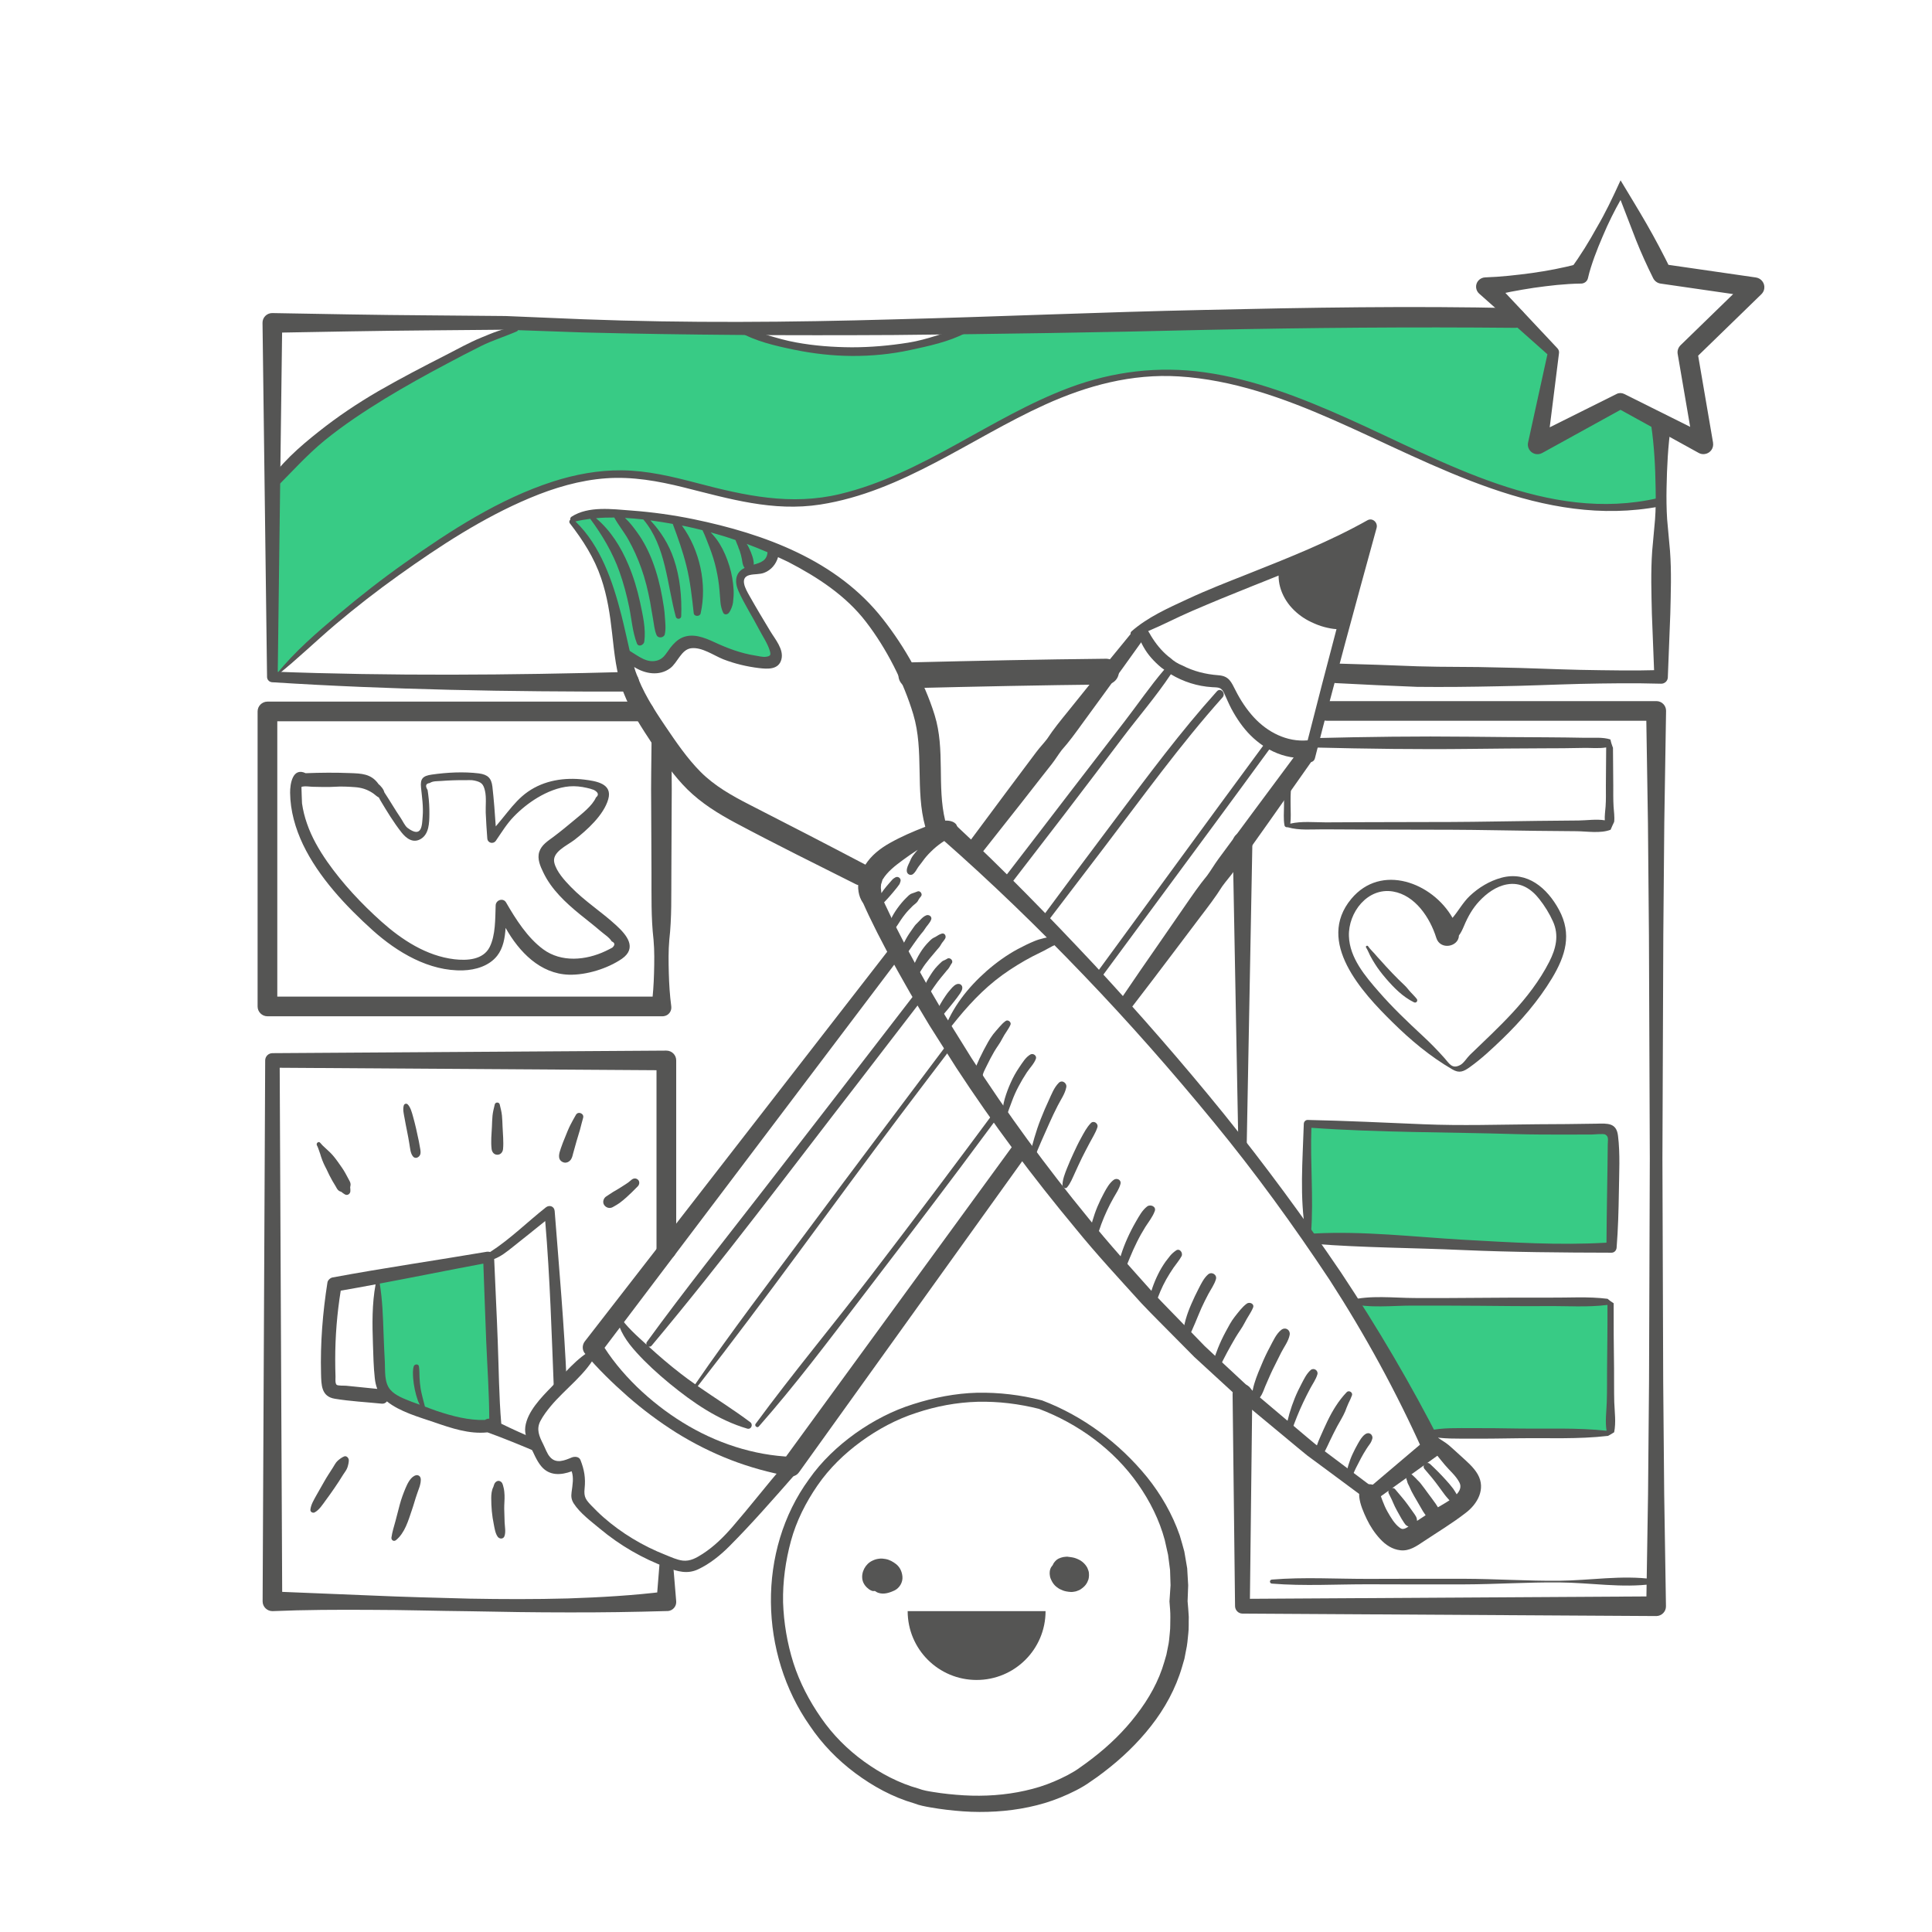 <?xml version="1.0" encoding="UTF-8"?> <svg xmlns="http://www.w3.org/2000/svg" viewBox="0 0 150 150" fill="none"><path d="M29.559 102.565L29.177 99.129L37.971 97.603C38.098 101.42 38.429 109.436 38.735 110.963C36.9 110.658 31.853 109.055 29.559 108.291V102.565Z" fill="#38CB85"></path><path d="M58.235 44.158C59.459 44.158 60.02 43.14 60.147 42.631C58.363 42.122 54.182 40.951 51.735 40.34C49.288 39.73 45.873 40.086 44.471 40.34C45.108 41.486 46.459 43.929 46.764 44.54C47.071 45.151 47.912 48.866 48.294 50.648C48.931 51.029 50.359 51.793 50.971 51.793C51.735 51.793 52.5 49.884 53.264 49.884C54.029 49.884 57.088 51.029 58.235 51.411C59.153 51.717 59.892 51.284 60.147 51.029L58.235 46.83C57.725 45.94 57.012 44.158 58.235 44.158Z" fill="#38CB85"></path><path d="M22.676 51.411C22.294 51.793 21.529 52.302 21.529 52.175C21.402 48.103 21.147 39.501 21.147 37.668C22.37 35.531 29.559 30.67 33 28.506L40.264 25.071L58.235 25.834C59 26.343 61.676 27.361 66.265 27.361C70.853 27.361 73.275 26.089 73.912 25.453L117.5 24.689L120.559 27.361L119.412 34.233L125.529 31.179L128.588 32.324C128.843 34.105 129.276 37.898 128.97 38.813C128.665 39.73 124.255 39.45 122.088 39.195C115.588 39.195 99.529 28.888 91.5 28.888C85.382 28.888 81.941 30.797 75.823 33.851C69.706 36.905 68.559 38.05 62.059 39.195C56.324 39.195 55.559 37.287 48.294 36.905C41.029 36.523 30.706 44.54 29.177 45.685C27.953 46.601 24.333 49.884 22.676 51.411Z" fill="#38CB85"></path><path d="M101.441 95.694V87.295L125.147 87.767V96.839H120.559L102.206 96.076L101.441 95.694Z" fill="#38CB85"></path><path d="M124.698 101.038H105.265L111 111.345H124.382L125.147 110.963V101.42L124.698 101.038Z" fill="#38CB85"></path><path d="M74.172 64.032C77.934 67.528 81.482 71.193 84.977 74.919C88.441 78.668 91.806 82.516 95.017 86.478C98.222 90.456 101.25 94.572 104.118 98.801C106.947 103.061 109.547 107.475 111.879 112.055L112.162 112.613L111.657 112.979L106.802 116.461L106.465 116.705L106.182 116.476L103.062 114.162L101.502 113.01C100.998 112.605 100.501 112.185 100.004 111.773L97.013 109.291L94.153 106.665L92.724 105.352L91.355 103.97C90.452 103.046 89.519 102.138 88.632 101.198C86.897 99.282 85.13 97.381 83.501 95.373C80.19 91.395 77.085 87.242 74.248 82.905L72.168 79.622C71.51 78.507 70.822 77.408 70.195 76.27C69.553 75.141 68.926 74.003 68.337 72.85C68.031 72.278 67.756 71.682 67.465 71.102C67.32 70.811 67.19 70.499 67.052 70.201L66.853 69.743C66.769 69.506 66.693 69.231 66.647 68.979L68.177 69.025C68.23 69.079 68.253 69.109 68.268 69.178L68.452 69.605C68.574 69.888 68.689 70.178 68.834 70.46C69.109 71.033 69.369 71.613 69.668 72.171C70.241 73.308 70.845 74.438 71.472 75.553C72.084 76.675 72.757 77.767 73.392 78.874L75.418 82.134C78.194 86.448 81.23 90.586 84.48 94.549C86.078 96.556 87.814 98.442 89.519 100.359C90.391 101.298 91.301 102.199 92.188 103.123L93.526 104.504L94.933 105.818L97.748 108.436L100.684 110.918C101.174 111.33 101.663 111.75 102.16 112.155L103.697 113.308L106.771 115.621L106.152 115.636L110.709 111.773L110.487 112.697C108.423 108.093 105.991 103.642 103.238 99.382C100.439 95.159 97.457 91.044 94.23 87.12C91.01 83.195 87.653 79.378 84.136 75.713C80.626 72.049 76.963 68.498 73.17 65.169L74.172 64.032Z" fill="#555554"></path><path d="M114.732 114.468C114.395 113.88 113.837 113.43 113.347 112.979C113.072 112.72 112.782 112.468 112.499 112.216C112.193 111.956 111.841 111.781 111.528 111.536C111.145 111.239 110.793 111.811 111.031 112.139C111.214 112.391 111.329 112.674 111.52 112.926C111.734 113.208 111.971 113.475 112.193 113.751C112.552 114.178 113.049 114.59 113.309 115.102C113.478 115.43 113.347 115.743 113.095 116.018C113.088 116.01 113.088 115.995 113.08 115.987C112.996 115.85 112.912 115.705 112.82 115.575C112.644 115.338 112.453 115.125 112.262 114.911C111.872 114.476 111.459 114.064 111.031 113.666C110.755 113.415 110.358 113.781 110.61 114.064C110.992 114.499 111.359 114.942 111.696 115.407C111.856 115.621 112.025 115.865 112.201 116.094C112.284 116.201 112.376 116.3 112.468 116.407C112.491 116.438 112.514 116.461 112.537 116.484C112.208 116.705 111.856 116.896 111.642 117.026C111.581 116.927 111.52 116.835 111.459 116.743C111.275 116.476 111.069 116.209 110.877 115.949C110.702 115.705 110.526 115.468 110.342 115.231C110.296 115.171 110.243 115.102 110.189 115.048C110.136 114.987 110.075 114.942 110.021 114.88C109.922 114.758 109.792 114.659 109.684 114.544C109.448 114.285 109.081 114.59 109.21 114.888C109.241 114.957 109.256 115.018 109.272 115.087C109.294 115.178 109.348 115.254 109.386 115.338C109.448 115.484 109.516 115.629 109.585 115.774C109.723 116.041 109.876 116.3 110.029 116.56C110.182 116.82 110.327 117.087 110.48 117.339C110.549 117.446 110.618 117.545 110.686 117.644C110.465 117.789 110.243 117.934 110.021 118.079C110.013 117.965 109.998 117.85 109.937 117.743C109.876 117.636 109.807 117.53 109.731 117.43C109.585 117.224 109.44 117.026 109.294 116.82C108.996 116.4 108.644 116.026 108.316 115.621C108.224 115.507 108.033 115.499 107.918 115.583C107.796 115.674 107.757 115.827 107.826 115.965C107.933 116.186 108.056 116.407 108.147 116.636C108.239 116.858 108.346 117.072 108.461 117.285C108.576 117.492 108.698 117.705 108.813 117.912C108.874 118.018 108.943 118.125 109.012 118.225C109.081 118.331 109.142 118.415 109.256 118.477C109.287 118.492 109.317 118.507 109.356 118.522C109.249 118.591 109.134 118.66 109.027 118.69C108.874 118.728 108.813 118.713 108.668 118.606C108.262 118.308 107.979 117.805 107.727 117.369C107.413 116.82 107.245 116.232 107.016 115.644C106.871 115.278 106.358 115.155 106.029 115.285C105.624 115.445 105.494 115.804 105.532 116.216C105.594 116.805 105.861 117.407 106.114 117.942C106.381 118.499 106.733 119.034 107.153 119.484C107.574 119.942 108.094 120.293 108.721 120.362C109.424 120.446 109.99 120.034 110.541 119.668C111.619 118.95 112.751 118.27 113.776 117.476C114.716 116.774 115.374 115.598 114.732 114.468Z" fill="#555554"></path><path d="M81.773 72.674C81.291 72.789 80.779 72.873 80.32 73.064C79.876 73.247 79.441 73.461 79.013 73.69C78.148 74.156 77.33 74.751 76.596 75.392C75.143 76.675 73.904 78.233 73.262 80.073C73.216 80.21 73.407 80.279 73.484 80.172C74.615 78.698 75.824 77.278 77.276 76.118C78.003 75.537 78.768 75.041 79.563 74.583C79.945 74.362 80.335 74.163 80.733 73.972C81.169 73.774 81.567 73.507 82.01 73.316C82.392 73.163 82.156 72.591 81.773 72.674Z" fill="#555554"></path><path d="M74.317 64.207C74.256 63.803 73.743 63.696 73.407 63.711C73.399 63.711 73.392 63.711 73.384 63.711C72.734 61.023 73.399 58.199 72.566 55.519C71.748 52.87 70.257 50.243 68.551 48.067C64.987 43.502 59.352 41.447 53.846 40.31C52.255 39.982 50.642 39.76 49.02 39.638C47.537 39.531 45.687 39.264 44.371 40.119C44.287 40.172 44.264 40.264 44.279 40.348C44.203 40.409 44.165 40.532 44.249 40.638C45.266 41.952 46.138 43.31 46.673 44.891C47.147 46.281 47.361 47.7 47.522 49.151C47.697 50.709 47.843 52.304 48.416 53.786C48.982 55.244 49.846 56.542 50.703 57.84C51.498 59.054 52.332 60.26 53.372 61.291C54.465 62.367 55.758 63.169 57.103 63.887C60.193 65.536 63.328 67.086 66.463 68.659C66.517 68.689 66.578 68.704 66.632 68.719C66.624 68.811 66.624 68.91 66.632 69.002C66.67 69.582 66.922 70.3 67.565 70.46C67.687 70.491 67.809 70.475 67.932 70.453C68.023 70.529 68.153 70.544 68.253 70.445C68.559 70.147 68.849 69.85 69.125 69.529C69.27 69.361 69.415 69.193 69.553 69.017C69.622 68.933 69.691 68.849 69.752 68.758C69.79 68.712 69.828 68.666 69.851 68.613C69.874 68.559 69.897 68.498 69.912 68.437C69.989 68.208 69.729 68.002 69.522 68.117C69.415 68.177 69.331 68.231 69.255 68.323C69.186 68.406 69.109 68.483 69.04 68.567C68.888 68.743 68.742 68.91 68.605 69.094C68.543 69.178 68.49 69.262 68.429 69.346C68.429 69.338 68.429 69.323 68.429 69.315C68.421 69.246 68.398 69.025 68.398 69.002C68.398 68.987 68.398 68.979 68.391 68.972C68.391 68.964 68.391 68.972 68.391 68.956C68.391 68.865 68.391 68.781 68.406 68.689C68.406 68.666 68.406 68.666 68.406 68.666C68.406 68.659 68.413 68.651 68.421 68.62C68.452 68.536 68.475 68.452 68.498 68.368C68.505 68.338 68.513 68.323 68.513 68.307C68.52 68.3 68.528 68.277 68.551 68.254C68.895 67.689 69.484 67.223 70.088 66.78C70.463 66.498 70.853 66.238 71.251 65.978C71.128 66.116 71.013 66.261 70.899 66.406C70.761 66.59 70.692 66.757 70.608 66.956C70.509 67.17 70.394 67.376 70.402 67.62C70.409 67.88 70.707 68.025 70.906 67.849C71.067 67.712 71.151 67.536 71.258 67.368C71.373 67.192 71.48 67.086 71.602 66.91C71.817 66.605 72.015 66.376 72.29 66.109C72.543 65.856 72.818 65.627 73.117 65.421C73.285 65.307 73.453 65.207 73.614 65.085C73.759 64.978 73.889 64.841 74.042 64.742C74.088 64.711 74.103 64.658 74.095 64.612C74.263 64.558 74.34 64.368 74.317 64.207ZM58.503 43.562C58.48 43.448 58.465 43.334 58.426 43.227C58.35 42.982 58.251 42.738 58.136 42.509C58.09 42.41 58.036 42.318 57.975 42.226C58.518 42.432 59.061 42.646 59.589 42.875C59.55 43.524 59.053 43.692 58.511 43.837C58.511 43.83 58.511 43.83 58.511 43.83C58.533 43.746 58.518 43.654 58.503 43.562ZM48.24 47.739C47.583 45.173 46.635 42.364 44.677 40.486C45.052 40.394 45.434 40.333 45.824 40.279C46.757 41.539 47.568 42.906 48.095 44.387C48.416 45.288 48.661 46.219 48.852 47.151C49.044 48.09 49.105 49.06 49.449 49.953C49.571 50.273 49.992 50.075 50.022 49.816C50.16 48.815 49.9 47.739 49.694 46.754C49.479 45.761 49.189 44.792 48.791 43.852C48.218 42.486 47.415 41.188 46.275 40.234C46.742 40.188 47.216 40.18 47.69 40.18C48.011 40.768 48.455 41.303 48.783 41.891C49.181 42.6 49.51 43.334 49.785 44.105C50.091 44.952 50.305 45.838 50.474 46.723C50.557 47.174 50.619 47.624 50.703 48.067C50.779 48.487 50.81 48.922 50.978 49.312C51.093 49.579 51.544 49.525 51.613 49.251C51.712 48.808 51.651 48.334 51.62 47.892C51.597 47.395 51.506 46.899 51.422 46.41C51.254 45.448 51.009 44.502 50.665 43.593C50.367 42.807 49.977 42.035 49.479 41.348C49.204 40.967 48.891 40.547 48.523 40.211C48.998 40.234 49.472 40.279 49.953 40.333C49.953 40.34 49.953 40.34 49.961 40.348C51.712 42.417 51.789 45.387 52.469 47.884C52.531 48.113 52.882 48.09 52.89 47.838C52.944 46.357 52.798 44.815 52.316 43.402C51.934 42.264 51.307 41.272 50.496 40.402C51.085 40.478 51.659 40.577 52.232 40.676C52.63 41.738 53.012 42.807 53.288 43.914C53.593 45.12 53.724 46.38 53.861 47.609C53.892 47.884 54.343 47.884 54.397 47.624C54.909 45.357 54.335 42.707 52.944 40.806C53.02 40.822 53.104 40.837 53.188 40.852C53.639 40.944 54.09 41.05 54.542 41.165C54.756 41.608 54.924 42.074 55.1 42.524C55.306 43.074 55.49 43.639 55.612 44.212C55.735 44.761 55.819 45.311 55.865 45.876C55.888 46.166 55.91 46.449 55.934 46.739C55.949 46.99 56.033 47.342 56.148 47.571C56.239 47.754 56.469 47.724 56.584 47.586C56.744 47.388 56.882 47.021 56.912 46.769C56.95 46.449 56.974 46.128 56.958 45.807C56.92 45.166 56.813 44.532 56.622 43.921C56.438 43.334 56.201 42.761 55.88 42.234C55.681 41.898 55.437 41.608 55.176 41.333C55.827 41.509 56.469 41.707 57.103 41.928C57.142 42.013 57.172 42.096 57.203 42.181C57.226 42.242 57.257 42.303 57.279 42.364C57.279 42.371 57.302 42.417 57.31 42.432C57.31 42.448 57.31 42.463 57.318 42.471C57.333 42.539 57.371 42.608 57.394 42.669C57.409 42.707 57.417 42.715 57.44 42.791C57.509 42.998 57.562 43.204 57.6 43.417C57.639 43.631 57.654 43.883 57.792 44.059C57.799 44.074 57.807 44.082 57.807 44.097C57.065 44.448 57.027 45.196 57.333 45.883C57.784 46.899 58.419 47.868 58.931 48.861C59.206 49.388 59.581 49.93 59.757 50.495C59.864 50.831 59.841 50.938 59.482 50.991C59.229 51.029 58.893 50.938 58.648 50.9C57.517 50.724 56.469 50.327 55.437 49.846C54.672 49.495 53.777 49.136 52.951 49.51C52.569 49.686 52.294 49.976 52.041 50.297C51.773 50.648 51.552 51.106 51.1 51.258C50.267 51.548 49.579 50.946 48.891 50.533C48.669 49.594 48.477 48.663 48.24 47.739ZM69.071 65.46C68.329 65.879 67.649 66.414 67.19 67.132C64.2 65.559 61.195 64.009 58.189 62.474C56.828 61.779 55.498 61.031 54.404 59.94C53.334 58.863 52.485 57.603 51.636 56.351C50.733 55.015 49.869 53.663 49.342 52.129C49.303 52.014 49.273 51.9 49.235 51.785C50.091 52.327 51.185 52.503 52.018 51.892C52.607 51.465 52.89 50.411 53.678 50.327C54.519 50.236 55.413 50.892 56.163 51.19C57.05 51.533 57.983 51.755 58.923 51.869C59.589 51.946 60.453 52.014 60.667 51.197C60.873 50.419 60.178 49.624 59.81 49.014C59.252 48.09 58.702 47.174 58.174 46.235C57.899 45.746 57.379 44.853 58.197 44.647C58.572 44.555 58.962 44.608 59.329 44.471C59.872 44.265 60.254 43.799 60.407 43.257C60.675 43.387 60.942 43.502 61.202 43.631C63.466 44.807 65.668 46.235 67.236 48.281C68.826 50.342 70.157 52.961 70.906 55.458C71.763 58.313 71.044 61.344 71.839 64.192C70.891 64.558 69.966 64.956 69.071 65.46Z" fill="#555554"></path><path d="M71.243 69.208C71.098 69.261 70.96 69.323 70.807 69.368C70.624 69.422 70.478 69.597 70.348 69.72C70.103 69.964 69.882 70.231 69.683 70.506C69.492 70.773 69.308 71.056 69.178 71.361C69.109 71.522 69.041 71.689 69.01 71.858C68.987 71.987 68.949 72.109 68.964 72.231C68.949 72.331 68.933 72.422 68.918 72.522C68.903 72.651 69.102 72.713 69.163 72.598C69.308 72.338 69.492 72.109 69.675 71.835C69.851 71.56 70.027 71.285 70.234 71.025C70.417 70.781 70.631 70.567 70.845 70.353C70.968 70.231 71.159 70.117 71.251 69.972C71.296 69.903 71.312 69.85 71.358 69.781C71.411 69.712 71.465 69.643 71.518 69.575C71.641 69.414 71.442 69.132 71.243 69.208Z" fill="#555554"></path><path d="M71.901 71.071C71.61 71.194 71.411 71.484 71.182 71.697C71.059 71.804 70.96 71.957 70.868 72.087C70.777 72.216 70.685 72.346 70.593 72.484C70.425 72.736 70.279 73.003 70.142 73.278C70.066 73.43 69.997 73.591 69.959 73.751C69.92 73.904 69.889 74.034 69.959 74.179C69.981 74.225 70.043 74.248 70.088 74.24C70.226 74.209 70.31 74.11 70.409 74.003C70.517 73.888 70.616 73.759 70.7 73.629C70.868 73.377 71.052 73.133 71.228 72.881C71.312 72.766 71.396 72.652 71.488 72.537C71.579 72.423 71.694 72.308 71.771 72.178C71.931 71.903 72.184 71.69 72.299 71.392C72.382 71.147 72.1 70.98 71.901 71.071Z" fill="#555554"></path><path d="M73.124 72.484C72.941 72.537 72.796 72.636 72.635 72.736C72.558 72.781 72.428 72.827 72.344 72.903C72.275 72.957 72.214 73.018 72.153 73.079C71.87 73.354 71.641 73.651 71.434 73.987C71.236 74.308 71.075 74.636 70.93 74.98C70.853 75.148 70.807 75.316 70.769 75.499C70.746 75.614 70.754 75.927 70.937 75.912C71.098 75.904 71.205 75.782 71.297 75.659C71.396 75.522 71.488 75.392 71.572 75.247C71.748 74.957 71.962 74.682 72.176 74.423C72.352 74.209 72.604 73.911 72.78 73.705C72.834 73.644 72.887 73.583 72.933 73.529C73.002 73.445 73.048 73.346 73.101 73.262C73.193 73.117 73.316 73.003 73.392 72.85C73.476 72.674 73.346 72.422 73.124 72.484Z" fill="#555554"></path><path d="M73.545 74.43C73.491 74.461 73.43 74.507 73.369 74.529C73.277 74.575 73.201 74.591 73.117 74.667C72.994 74.774 72.887 74.888 72.772 75.003C72.543 75.24 72.359 75.514 72.183 75.797C72.015 76.064 71.862 76.339 71.755 76.637C71.641 76.934 71.579 77.248 71.518 77.561C71.487 77.721 71.694 77.843 71.786 77.683C71.939 77.431 72.115 77.202 72.283 76.957C72.459 76.706 72.627 76.454 72.811 76.209C72.987 75.972 73.185 75.751 73.369 75.522C73.445 75.423 73.529 75.323 73.614 75.232C73.728 75.094 73.782 74.942 73.889 74.797C74.049 74.591 73.766 74.3 73.545 74.43Z" fill="#555554"></path><path d="M74.271 76.415C74.026 76.515 73.85 76.767 73.682 76.957C73.499 77.171 73.353 77.408 73.201 77.637C73.063 77.851 72.948 78.065 72.834 78.294C72.772 78.424 72.734 78.553 72.68 78.691C72.65 78.782 72.597 78.889 72.627 78.989C72.619 79.034 72.612 79.073 72.604 79.118C72.589 79.195 72.665 79.24 72.727 79.195C72.757 79.164 72.795 79.141 72.826 79.111C72.918 79.088 72.987 79.011 73.055 78.943C73.139 78.851 73.231 78.782 73.315 78.683C73.491 78.477 73.667 78.271 73.835 78.057C73.988 77.859 74.156 77.668 74.302 77.462C74.447 77.248 74.661 77.019 74.707 76.767C74.76 76.499 74.531 76.316 74.271 76.415Z" fill="#555554"></path><path d="M78.087 79.263C77.888 79.401 77.743 79.561 77.582 79.744C77.43 79.927 77.254 80.111 77.108 80.302C76.818 80.676 76.596 81.118 76.374 81.531C76.153 81.951 75.954 82.378 75.77 82.814C75.609 83.195 75.502 83.737 76.007 83.898C76.168 83.951 76.367 83.791 76.305 83.615C76.237 83.424 76.512 82.959 76.611 82.745C76.787 82.371 76.986 82.004 77.192 81.645C77.391 81.302 77.651 80.981 77.827 80.622C78.011 80.248 78.286 79.943 78.454 79.561C78.538 79.37 78.271 79.141 78.087 79.263Z" fill="#555554"></path><path d="M80.007 81.867C79.632 82.073 79.372 82.523 79.135 82.867C78.875 83.249 78.653 83.646 78.469 84.066C78.286 84.47 78.133 84.882 78.01 85.302C77.88 85.738 77.842 86.18 77.781 86.631C77.751 86.845 78.11 86.906 78.156 86.692C78.255 86.287 78.424 85.906 78.561 85.516C78.707 85.112 78.882 84.722 79.081 84.348C79.272 83.982 79.487 83.623 79.716 83.272C79.945 82.921 80.282 82.6 80.427 82.203C80.511 81.966 80.221 81.752 80.007 81.867Z" fill="#555554"></path><path d="M82.201 84.073C81.834 84.44 81.643 84.959 81.428 85.425C81.207 85.898 81 86.379 80.809 86.868C80.419 87.845 80.151 88.86 79.899 89.876C79.838 90.128 80.19 90.235 80.281 89.99C80.641 89.036 81.069 88.112 81.482 87.181C81.681 86.73 81.895 86.287 82.117 85.852C82.346 85.394 82.683 84.936 82.782 84.432C82.866 84.112 82.476 83.799 82.201 84.073Z" fill="#555554"></path><path d="M84.694 87.196C84.373 87.524 84.159 87.944 83.937 88.349C83.723 88.731 83.54 89.12 83.356 89.517C83.172 89.914 82.996 90.311 82.836 90.716C82.683 91.105 82.484 91.601 82.492 92.029C82.499 92.189 82.714 92.334 82.844 92.189C83.111 91.883 83.272 91.456 83.44 91.097C83.631 90.692 83.807 90.28 84.006 89.883C84.197 89.494 84.404 89.112 84.603 88.731C84.809 88.334 85.061 87.959 85.199 87.532C85.299 87.226 84.916 86.967 84.694 87.196Z" fill="#555554"></path><path d="M86.46 91.609C86.139 91.853 85.925 92.235 85.734 92.587C85.543 92.938 85.367 93.296 85.214 93.663C84.908 94.388 84.694 95.159 84.541 95.93C84.465 96.328 85.046 96.526 85.16 96.121C85.359 95.381 85.627 94.671 85.948 93.984C86.109 93.648 86.269 93.319 86.46 92.991C86.652 92.655 86.889 92.311 86.988 91.938C87.088 91.609 86.713 91.418 86.46 91.609Z" fill="#555554"></path><path d="M89.061 93.671C88.678 93.968 88.441 94.418 88.197 94.838C87.952 95.258 87.73 95.694 87.531 96.136C87.34 96.564 87.172 96.992 87.034 97.434C86.965 97.671 86.897 97.908 86.85 98.152C86.805 98.397 86.797 98.626 86.782 98.87C86.766 99.099 87.073 99.114 87.149 98.931C87.248 98.717 87.355 98.511 87.455 98.297C87.546 98.083 87.63 97.862 87.722 97.648C87.891 97.236 88.074 96.823 88.273 96.427C88.472 96.022 88.694 95.632 88.93 95.251C89.183 94.854 89.481 94.495 89.65 94.044C89.802 93.678 89.32 93.472 89.061 93.671Z" fill="#555554"></path><path d="M91.301 97.091C91.126 97.213 90.988 97.335 90.85 97.495C90.736 97.641 90.621 97.785 90.506 97.938C90.284 98.251 90.085 98.579 89.917 98.923C89.573 99.618 89.321 100.335 89.183 101.091C89.122 101.435 89.604 101.611 89.718 101.26C89.933 100.588 90.208 99.931 90.552 99.32C90.728 99.015 90.911 98.717 91.11 98.427C91.317 98.129 91.554 97.862 91.73 97.541C91.875 97.289 91.592 96.877 91.301 97.091Z" fill="#555554"></path><path d="M93.794 98.946C93.457 99.244 93.266 99.656 93.06 100.053C92.861 100.442 92.67 100.832 92.501 101.229C92.157 102.016 91.882 102.855 91.844 103.71C91.836 103.932 92.165 104.046 92.272 103.84C92.662 103.1 92.945 102.313 93.281 101.55C93.45 101.183 93.626 100.824 93.817 100.466C94.023 100.084 94.283 99.733 94.406 99.313C94.505 98.969 94.077 98.702 93.794 98.946Z" fill="#555554"></path><path d="M96.799 101.214C96.44 101.473 96.15 101.878 95.874 102.222C95.591 102.573 95.37 103.008 95.156 103.405C94.712 104.222 94.383 105.069 94.115 105.955C94.016 106.276 94.521 106.535 94.666 106.207C95.041 105.398 95.477 104.611 95.928 103.84C96.15 103.459 96.44 103.092 96.639 102.695C96.838 102.29 97.121 101.931 97.289 101.519C97.404 101.214 97.006 101.061 96.799 101.214Z" fill="#555554"></path><path d="M99.476 103.252C99.078 103.565 98.841 104.123 98.604 104.565C98.352 105.031 98.122 105.519 97.924 106.008C97.77 106.375 96.776 108.573 97.487 108.665C97.877 108.719 98.115 107.909 98.229 107.642C98.428 107.199 98.604 106.757 98.818 106.321C99.032 105.879 99.254 105.443 99.476 105.001C99.698 104.573 100.034 104.13 100.126 103.657C100.21 103.267 99.805 102.993 99.476 103.252Z" fill="#555554"></path><path d="M101.755 106.375C101.433 106.665 101.243 107.07 101.043 107.452C100.853 107.811 100.677 108.177 100.523 108.559C100.21 109.338 99.973 110.124 99.835 110.956C99.79 111.239 100.172 111.384 100.279 111.094C100.546 110.345 100.845 109.582 101.189 108.864C101.365 108.498 101.541 108.139 101.732 107.787C101.923 107.429 102.168 107.1 102.282 106.704C102.367 106.398 101.992 106.161 101.755 106.375Z" fill="#555554"></path><path d="M104.561 108.085C103.934 108.734 103.452 109.528 103.062 110.338C102.864 110.75 102.68 111.162 102.496 111.582C102.404 111.796 102.313 112.002 102.244 112.224C102.175 112.43 102.068 112.666 102.091 112.888C102.114 113.132 102.366 113.277 102.573 113.102C102.741 112.956 102.825 112.727 102.932 112.537C103.039 112.33 103.131 112.124 103.231 111.91C103.414 111.521 103.613 111.132 103.812 110.75C104.018 110.368 104.27 109.979 104.439 109.582C104.523 109.368 104.592 109.162 104.691 108.956C104.79 108.749 104.89 108.551 104.966 108.337C105.05 108.108 104.729 107.91 104.561 108.085Z" fill="#555554"></path><path d="M106.397 111.322C106.259 111.238 106.106 111.269 105.984 111.36C105.724 111.551 105.586 111.819 105.425 112.093C105.28 112.353 105.142 112.612 105.02 112.88C104.76 113.43 104.607 114.01 104.462 114.597C104.385 114.91 104.837 115.056 104.944 114.75C105.127 114.224 105.403 113.719 105.662 113.223C105.793 112.979 105.93 112.742 106.083 112.505C106.159 112.383 106.243 112.261 106.335 112.139C106.435 112.002 106.496 111.872 106.542 111.712C106.588 111.567 106.526 111.406 106.397 111.322Z" fill="#555554"></path><path d="M86.805 77.882C87.937 76.21 89.076 74.552 90.231 72.896L91.951 70.407C92.525 69.575 93.091 68.743 93.733 67.964C94.031 67.559 94.284 67.116 94.582 66.712L95.477 65.498L97.274 63.07L100.883 58.214C101.097 57.931 101.495 57.87 101.785 58.084C102.069 58.29 102.13 58.687 101.931 58.97L98.451 63.91L96.7 66.376L95.829 67.605C95.538 68.017 95.201 68.391 94.903 68.803C94.368 69.659 93.749 70.46 93.137 71.262L91.317 73.674C90.101 75.285 88.885 76.889 87.654 78.484C87.478 78.714 87.157 78.752 86.927 78.576C86.698 78.416 86.652 78.111 86.805 77.882Z" fill="#555554"></path><path d="M70.058 74.064L46.62 105.062L46.65 104.176C47.369 105.413 48.363 106.612 49.434 107.658C50.52 108.711 51.712 109.643 52.997 110.437C55.559 112.025 58.511 113.002 61.486 113.109L60.782 113.422L78.837 88.677C79.043 88.387 79.448 88.326 79.739 88.54C80.022 88.746 80.091 89.15 79.884 89.433L62.029 114.315L62.021 114.323C61.86 114.552 61.585 114.659 61.325 114.628C59.749 114.338 58.205 113.918 56.729 113.346C55.253 112.773 53.846 112.063 52.508 111.231C51.177 110.391 49.916 109.452 48.738 108.421C47.553 107.375 46.444 106.306 45.373 105.031C45.182 104.757 45.212 104.397 45.404 104.145L69.232 73.445C69.408 73.216 69.729 73.178 69.959 73.354C70.18 73.522 70.226 73.843 70.058 74.064Z" fill="#555554"></path><path d="M88.709 49.716C87.684 51.159 86.652 52.587 85.612 54.007L84.052 56.145C83.532 56.862 83.019 57.58 82.431 58.237C82.163 58.588 81.934 58.97 81.666 59.313L80.848 60.352L79.219 62.436L75.938 66.59C75.716 66.872 75.311 66.918 75.036 66.696C74.761 66.483 74.715 66.085 74.921 65.811L78.079 61.566L79.662 59.451L80.458 58.389C80.718 58.038 81.031 57.718 81.299 57.367C81.781 56.626 82.339 55.947 82.897 55.259L84.556 53.198C85.658 51.824 86.766 50.449 87.891 49.09C88.074 48.869 88.395 48.838 88.617 49.022C88.824 49.19 88.862 49.495 88.709 49.716Z" fill="#555554"></path><path d="M60.836 113.773C59.489 115.346 58.22 116.98 56.867 118.545C56.178 119.339 55.437 120.072 54.55 120.644C54.075 120.95 53.586 121.232 53.005 121.164C52.554 121.11 52.072 120.881 51.651 120.713C49.908 120.026 48.256 119.034 46.849 117.797C46.535 117.522 46.237 117.224 45.947 116.926C45.495 116.453 45.312 116.247 45.389 115.559C45.472 114.743 45.365 114.117 45.067 113.353C44.96 113.086 44.624 113.07 44.402 113.154C43.828 113.391 43.194 113.666 42.712 113.132C42.467 112.865 42.33 112.429 42.169 112.116C41.863 111.513 41.618 110.963 41.962 110.314C42.176 109.91 42.459 109.536 42.75 109.184C43.867 107.833 45.556 106.657 46.321 105.069C46.413 104.886 46.245 104.665 46.038 104.764C44.815 105.39 43.775 106.695 42.827 107.673C42.031 108.49 40.946 109.589 40.785 110.772C40.709 111.338 40.93 111.811 41.182 112.307C41.435 112.819 41.657 113.406 42.031 113.85C42.658 114.597 43.561 114.537 44.386 114.231C44.555 114.758 44.456 115.254 44.379 115.842C44.333 116.186 44.356 116.422 44.539 116.72C45.029 117.484 45.901 118.125 46.589 118.698C48.134 119.988 49.9 121.011 51.789 121.706C52.615 122.011 53.364 122.233 54.198 121.843C55.1 121.423 55.941 120.744 56.637 120.041C58.365 118.308 59.994 116.438 61.608 114.605C62.09 114.055 61.309 113.223 60.836 113.773Z" fill="#555554"></path><path d="M74.095 81.057C74.019 80.912 73.957 80.76 73.889 80.607C70.172 85.562 66.433 90.517 62.739 95.487C59.788 99.457 56.775 103.397 53.976 107.474C53.593 107.207 53.219 106.94 52.852 106.65C51.988 105.985 51.162 105.275 50.359 104.542C50.435 104.565 50.52 104.558 50.581 104.489C56.14 97.862 61.325 90.899 66.624 84.066C68.36 81.821 70.081 79.561 71.817 77.316C71.71 77.171 71.61 77.026 71.518 76.873C71.48 76.812 71.45 76.743 71.411 76.675C67.389 81.889 63.374 87.104 59.337 92.303C56.278 96.251 53.158 100.152 50.221 104.191C50.168 104.26 50.175 104.336 50.206 104.405C49.441 103.71 48.623 102.993 48.057 102.13C47.996 102.031 47.85 102.084 47.866 102.206C48.072 103.328 48.669 104.183 49.426 105.016C50.206 105.879 51.078 106.665 51.972 107.405C53.777 108.886 55.75 110.253 58.014 110.918C58.327 111.009 58.495 110.597 58.243 110.413C56.928 109.428 55.528 108.558 54.175 107.619C59.535 100.763 64.59 93.647 69.82 86.692C71.235 84.814 72.665 82.936 74.095 81.057Z" fill="#555554"></path><path d="M94.483 53.671C91.661 56.801 89.153 60.191 86.621 63.558C84.595 66.246 82.591 68.948 80.588 71.651C80.672 71.666 80.749 71.682 80.832 71.735C80.917 71.781 80.993 71.842 81.07 71.895C82.622 69.865 84.174 67.834 85.719 65.803C88.717 61.871 91.623 57.832 94.918 54.145C95.201 53.831 94.766 53.358 94.483 53.671Z" fill="#555554"></path><path d="M77.689 86.112C77.636 86.035 77.59 85.944 77.544 85.86C74.271 90.281 70.968 94.678 67.618 99.045C64.659 102.901 61.539 106.635 58.663 110.551C58.556 110.696 58.786 110.895 58.908 110.757C61.73 107.558 64.292 104.145 66.884 100.755C69.469 97.381 72.046 94.006 74.592 90.609C75.663 89.174 76.726 87.738 77.796 86.303C77.766 86.226 77.72 86.173 77.689 86.112Z" fill="#555554"></path><path d="M106.167 40.394C103.177 42.074 99.989 43.326 96.807 44.593C95.263 45.204 93.71 45.807 92.204 46.51C90.689 47.212 89.107 47.914 87.845 49.022C87.677 49.174 87.837 49.502 88.059 49.426C88.174 49.388 88.281 49.334 88.395 49.296C88.457 49.64 88.663 50.014 88.778 50.22C89.122 50.846 89.619 51.38 90.162 51.831C90.231 51.892 90.323 51.938 90.391 51.992C89.298 53.274 88.327 54.694 87.309 56.015C85.956 57.771 84.603 59.52 83.249 61.283C81.36 63.757 79.456 66.223 77.559 68.689C77.728 68.651 77.911 68.659 78.072 68.75C78.148 68.796 78.21 68.849 78.278 68.895C79.716 67.025 81.161 65.154 82.599 63.283C84.113 61.298 85.627 59.313 87.134 57.313C88.365 55.679 89.757 54.076 90.904 52.35C91.867 52.931 92.976 53.282 94.093 53.35C94.62 53.381 94.819 53.335 95.056 53.847C95.24 54.251 95.408 54.656 95.614 55.045C96.012 55.786 96.501 56.504 97.098 57.099C97.396 57.397 97.725 57.664 98.069 57.901C93.687 63.841 89.336 69.811 84.977 75.766C85.13 75.85 85.268 75.942 85.39 76.041C86.927 73.957 88.464 71.873 90.001 69.796C92.854 65.933 95.714 62.069 98.543 58.191C99.369 58.642 100.287 58.886 101.25 58.855C101.373 59.222 101.969 59.328 102.091 58.87C103.613 52.892 105.242 46.937 106.879 40.989C106.993 40.569 106.557 40.172 106.167 40.394ZM101.525 57.481C99.912 57.626 98.406 56.847 97.335 55.679C96.777 55.068 96.31 54.358 95.936 53.618C95.591 52.946 95.431 52.488 94.597 52.426C93.588 52.35 92.662 52.114 91.806 51.671C91.454 51.533 91.133 51.335 90.865 51.083C90.812 51.045 90.766 51.007 90.713 50.968C90.169 50.518 89.734 49.976 89.367 49.373C89.321 49.296 89.244 49.144 89.145 48.998C90.292 48.517 91.401 47.93 92.54 47.441C94.115 46.761 95.698 46.112 97.289 45.479C97.954 45.219 98.612 44.952 99.269 44.685C99.269 44.983 99.308 45.28 99.384 45.563C99.552 46.181 99.881 46.754 100.317 47.219C100.738 47.67 101.243 48.036 101.801 48.296C102.137 48.456 102.474 48.594 102.833 48.685C103.131 48.762 103.453 48.831 103.766 48.846C103.001 51.724 102.26 54.602 101.525 57.481Z" fill="#555554"></path><path d="M85.872 52.144C80.832 52.197 75.793 52.304 70.754 52.426" stroke="#555554" stroke-width="2" stroke-miterlimit="10" stroke-linecap="round" stroke-linejoin="round"></path><path d="M129.736 33.003C129.498 34.63 129.422 36.263 129.391 37.889C129.376 38.706 129.384 39.516 129.437 40.333L129.659 42.776C129.781 44.402 129.72 46.036 129.682 47.662L129.491 52.548V52.587C129.483 52.869 129.246 53.091 128.963 53.083C126.86 53.022 124.757 53.053 122.654 53.098C120.551 53.152 118.448 53.251 116.338 53.282C114.235 53.327 112.124 53.35 110.021 53.327C107.918 53.243 105.816 53.152 103.72 53.037H103.705C103.284 53.014 102.963 52.656 102.986 52.236C103.009 51.823 103.361 51.502 103.766 51.518C105.869 51.571 107.964 51.648 110.067 51.732C112.162 51.8 114.266 51.755 116.368 51.823C118.471 51.854 120.567 51.961 122.669 52.007C124.772 52.045 126.868 52.083 128.971 52.022L128.443 52.556L128.252 47.67C128.214 46.044 128.16 44.41 128.275 42.783L128.496 40.34C128.558 39.523 128.558 38.714 128.542 37.897C128.519 36.271 128.435 34.637 128.198 33.011C128.137 32.591 128.428 32.202 128.856 32.141C129.276 32.079 129.667 32.37 129.728 32.797C129.743 32.85 129.743 32.927 129.736 33.003Z" fill="#555554"></path><path d="M48.837 53.694C39.599 53.709 30.346 53.556 21.124 52.969C20.902 52.953 20.734 52.77 20.734 52.556L20.382 25.071V25.055C20.382 24.643 20.719 24.307 21.132 24.307H21.147C25.177 24.376 29.2 24.46 33.222 24.483L39.255 24.536L45.289 24.788C53.318 25.093 61.355 25.025 69.392 24.796C77.43 24.59 85.466 24.231 93.511 24.063C101.556 23.88 109.616 23.742 117.668 23.925C118.089 23.933 118.425 24.284 118.418 24.704C118.41 25.124 118.058 25.453 117.645 25.453C109.616 25.376 101.587 25.445 93.549 25.613C85.512 25.811 77.468 25.933 69.415 26.01C61.363 26.055 53.31 26.017 45.258 25.811L39.232 25.598L33.206 25.651C29.184 25.681 25.162 25.765 21.147 25.834L21.912 25.071L21.56 52.556L21.17 52.144C30.385 52.495 39.599 52.419 48.822 52.167C49.242 52.152 49.594 52.488 49.609 52.907C49.625 53.328 49.288 53.679 48.867 53.694C48.852 53.694 48.845 53.694 48.837 53.694Z" fill="#555554"></path><path d="M52.118 57.435C52.133 59.16 52.171 60.886 52.148 62.611L52.125 67.788C52.11 69.513 52.163 71.239 51.965 72.965C51.888 73.827 51.904 74.69 51.926 75.553C51.95 76.415 52.003 77.278 52.118 78.141C52.163 78.515 51.904 78.851 51.529 78.897C51.498 78.897 51.475 78.904 51.445 78.904H51.353H20.765C20.344 78.904 20 78.561 20 78.141V55.236C20 54.816 20.344 54.473 20.765 54.473H50.007C50.428 54.473 50.772 54.816 50.772 55.236C50.772 55.656 50.428 56 50.007 56H20.765L21.529 55.236V78.141L20.765 77.377H51.353L50.588 78.141C50.695 77.278 50.757 76.415 50.779 75.553C50.802 74.69 50.818 73.827 50.741 72.965C50.542 71.239 50.588 69.513 50.581 67.788L50.558 62.611C50.535 60.886 50.573 59.16 50.588 57.435C50.596 57.015 50.94 56.672 51.361 56.679C51.781 56.679 52.11 57.015 52.118 57.435Z" fill="#555554"></path><path d="M50.971 97.037V82.332L51.736 83.096L21.147 82.897L21.713 82.332L21.912 124.325L21.147 123.561L28.809 123.874C31.356 123.989 33.91 124.049 36.456 124.118C39.003 124.164 41.55 124.172 44.088 124.103C46.627 124.019 49.166 123.874 51.682 123.561L50.971 124.325L51.2 121.477C51.223 121.186 51.483 120.965 51.774 120.988C52.041 121.011 52.24 121.217 52.263 121.477L52.5 124.325C52.531 124.714 52.24 125.05 51.858 125.08H51.819H51.797C49.227 125.156 46.666 125.195 44.104 125.187C41.542 125.187 38.988 125.149 36.441 125.096C33.887 125.073 31.341 124.989 28.787 124.989C26.24 124.973 23.694 124.981 21.155 125.088C20.734 125.088 20.39 124.752 20.39 124.332V124.325L20.589 82.332C20.589 82.019 20.841 81.767 21.155 81.767L51.736 81.569C52.156 81.569 52.5 81.905 52.5 82.325V82.332V97.037C52.5 97.457 52.156 97.801 51.736 97.801C51.315 97.801 50.971 97.457 50.971 97.037Z" fill="#555554"></path><path d="M25.804 91.677C25.888 91.815 25.973 91.96 26.056 92.097C26.118 92.197 26.163 92.311 26.248 92.395C26.324 92.472 26.408 92.51 26.508 92.54C26.592 92.609 26.676 92.677 26.775 92.731C26.974 92.846 27.188 92.701 27.203 92.487C27.211 92.38 27.196 92.281 27.188 92.181C27.211 92.067 27.234 91.96 27.203 91.845C27.173 91.739 27.104 91.624 27.051 91.525C26.974 91.38 26.898 91.234 26.821 91.097C26.661 90.799 26.454 90.525 26.263 90.25C26.056 89.96 25.85 89.685 25.59 89.44C25.475 89.334 25.361 89.219 25.238 89.112C25.101 88.99 24.971 88.868 24.856 88.723C24.741 88.578 24.519 88.761 24.604 88.921C24.688 89.074 24.726 89.219 24.787 89.379C24.841 89.524 24.887 89.669 24.932 89.822C25.04 90.158 25.185 90.471 25.353 90.784C25.491 91.082 25.636 91.387 25.804 91.677Z" fill="#555554"></path><path d="M41.672 112.658C41.664 112.651 41.664 112.643 41.657 112.635C41.649 112.628 41.641 112.62 41.641 112.612C41.542 112.505 41.496 112.376 41.481 112.231C41.435 112.093 41.397 111.956 41.374 111.811C41.366 111.765 41.374 111.712 41.374 111.666C40.548 111.299 39.722 110.933 38.919 110.536C38.736 108.406 38.728 106.252 38.644 104.123C38.567 101.992 38.453 99.87 38.368 97.747C38.888 97.556 39.34 97.19 39.783 96.839C40.632 96.159 41.488 95.487 42.33 94.8C42.704 99.221 42.834 103.657 43.01 108.085C43.301 107.802 43.63 107.52 43.996 107.337C43.806 102.893 43.408 98.457 43.064 94.022C43.033 93.655 42.658 93.525 42.383 93.739C40.968 94.854 39.592 96.22 38.055 97.205C37.978 97.182 37.902 97.175 37.818 97.182C33.818 97.862 29.796 98.442 25.812 99.183C25.644 99.213 25.445 99.397 25.422 99.572C25.055 101.908 24.864 104.275 24.925 106.642C24.948 107.528 24.94 108.421 25.988 108.597C27.181 108.795 28.412 108.856 29.613 108.978C29.819 109.001 29.956 108.917 30.041 108.803C31.035 109.604 32.518 110.017 33.681 110.414C35.034 110.879 36.426 111.361 37.848 111.208C39.156 111.681 40.456 112.216 41.748 112.765C41.733 112.742 41.695 112.697 41.672 112.658ZM26.883 107.589C26.76 107.573 26.233 107.604 26.133 107.513C26.011 107.39 26.049 107.054 26.049 106.901C26.034 106.444 26.026 105.993 26.026 105.535C26.026 103.748 26.171 101.969 26.454 100.206C27.357 100.053 28.259 99.885 29.161 99.717C28.878 101.237 28.901 102.809 28.955 104.352C28.985 105.237 29.001 106.13 29.1 107.016C29.131 107.306 29.192 107.573 29.291 107.833C28.488 107.749 27.686 107.673 26.883 107.589ZM37.65 110.246C36.388 110.284 35.118 109.948 33.925 109.551C33.612 109.444 33.306 109.322 32.992 109.207C32.939 109.024 32.893 108.833 32.847 108.65C32.778 108.368 32.702 108.085 32.656 107.795C32.61 107.52 32.587 107.237 32.572 106.955C32.556 106.665 32.572 106.375 32.526 106.085C32.488 105.871 32.174 105.901 32.121 106.085C32.036 106.375 32.059 106.68 32.075 106.986C32.098 107.291 32.144 107.589 32.205 107.886C32.266 108.184 32.35 108.475 32.45 108.757C32.488 108.864 32.541 108.963 32.595 109.062C32.381 108.978 32.159 108.909 31.945 108.826C31.394 108.604 30.706 108.368 30.301 107.894C29.826 107.337 29.911 106.451 29.88 105.772C29.842 105.039 29.804 104.306 29.781 103.573C29.735 102.267 29.697 100.946 29.483 99.656C32.166 99.152 34.843 98.61 37.527 98.106C37.604 100.106 37.665 102.115 37.749 104.123C37.833 106.123 37.978 108.138 37.986 110.147C37.856 110.139 37.749 110.177 37.65 110.246Z" fill="#555554"></path><path d="M32.61 89.112C32.58 88.944 32.549 88.776 32.519 88.608C32.45 88.272 32.381 87.944 32.304 87.616C32.228 87.287 32.144 86.959 32.052 86.631C31.968 86.341 31.869 85.959 31.654 85.745C31.555 85.646 31.387 85.692 31.349 85.829C31.257 86.127 31.356 86.516 31.41 86.814C31.471 87.15 31.532 87.486 31.601 87.814C31.669 88.15 31.731 88.478 31.784 88.814C31.846 89.143 31.853 89.54 32.075 89.799C32.251 89.998 32.534 89.861 32.618 89.654C32.687 89.479 32.641 89.296 32.61 89.112Z" fill="#555554"></path><path d="M39.019 87.471C39.003 87.188 39.003 86.898 38.972 86.615C38.942 86.31 38.865 86.035 38.797 85.745C38.751 85.554 38.46 85.554 38.414 85.745C38.346 86.035 38.269 86.318 38.239 86.615C38.208 86.898 38.208 87.188 38.193 87.471C38.162 88.043 38.101 88.639 38.169 89.212C38.2 89.448 38.353 89.654 38.613 89.654C38.873 89.654 39.034 89.448 39.057 89.212C39.11 88.639 39.041 88.043 39.019 87.471Z" fill="#555554"></path><path d="M44.715 86.555C44.562 86.822 44.41 87.089 44.272 87.364C44.127 87.654 44.004 87.967 43.882 88.272C43.76 88.562 43.645 88.853 43.545 89.15C43.423 89.517 43.232 90.028 43.714 90.234C43.943 90.334 44.203 90.212 44.333 90.013C44.432 89.86 44.463 89.677 44.509 89.509C44.593 89.211 44.677 88.913 44.761 88.608C44.845 88.311 44.945 88.013 45.029 87.715C45.113 87.409 45.182 87.097 45.273 86.791C45.373 86.455 44.891 86.249 44.715 86.555Z" fill="#555554"></path><path d="M49.533 91.594C49.38 91.456 49.189 91.471 49.036 91.594C48.959 91.654 48.883 91.723 48.806 91.784C48.783 91.8 48.768 91.815 48.745 91.83C48.776 91.807 48.745 91.83 48.73 91.838C48.691 91.868 48.653 91.891 48.608 91.922C48.439 92.036 48.271 92.143 48.095 92.25C47.927 92.357 47.751 92.449 47.59 92.548C47.414 92.655 47.254 92.777 47.078 92.884C46.864 93.013 46.757 93.319 46.902 93.548C47.047 93.769 47.331 93.853 47.568 93.724C47.743 93.624 47.927 93.525 48.087 93.411C48.279 93.273 48.462 93.113 48.638 92.96C48.944 92.685 49.234 92.395 49.525 92.097C49.663 91.952 49.67 91.716 49.533 91.594Z" fill="#555554"></path><path d="M26.714 113.079C26.531 113.155 26.363 113.284 26.217 113.414C26.056 113.559 25.957 113.773 25.843 113.949C25.621 114.3 25.384 114.651 25.177 115.018C24.971 115.369 24.772 115.72 24.573 116.079C24.382 116.43 24.137 116.812 24.099 117.216C24.084 117.4 24.305 117.499 24.443 117.415C24.787 117.224 25.032 116.835 25.261 116.522C25.506 116.194 25.743 115.858 25.973 115.522C26.209 115.186 26.424 114.842 26.638 114.499C26.753 114.323 26.905 114.132 26.974 113.933C27.028 113.766 27.089 113.529 27.081 113.353C27.066 113.185 26.898 113.002 26.714 113.079Z" fill="#555554"></path><path d="M32.648 114.735C32.602 114.59 32.457 114.506 32.304 114.537C31.892 114.636 31.639 115.178 31.486 115.537C31.31 115.957 31.15 116.392 31.035 116.827C30.928 117.247 30.821 117.667 30.706 118.087C30.591 118.514 30.454 118.927 30.392 119.37C30.362 119.576 30.576 119.713 30.744 119.576C31.433 119.018 31.7 118.056 31.976 117.247C32.121 116.835 32.228 116.415 32.373 116.002C32.442 115.804 32.511 115.606 32.58 115.415C32.633 115.231 32.71 114.933 32.648 114.735Z" fill="#555554"></path><path d="M39.179 118.201C39.164 117.85 39.156 117.499 39.148 117.148C39.141 116.796 39.187 116.438 39.172 116.087C39.164 115.911 39.148 115.689 39.103 115.514C39.057 115.353 39.041 115.17 38.911 115.056C38.812 114.972 38.682 114.941 38.568 115.01C38.392 115.109 38.361 115.262 38.307 115.438C38.17 115.697 38.139 116.025 38.139 116.308C38.139 116.651 38.154 116.987 38.185 117.331C38.216 117.674 38.269 118.01 38.338 118.347C38.399 118.659 38.453 119.056 38.644 119.316C38.789 119.507 39.095 119.507 39.172 119.248C39.279 118.927 39.194 118.537 39.179 118.201Z" fill="#555554"></path><path d="M47.858 71.858C46.719 70.804 45.396 69.972 44.318 68.857C43.844 68.368 43.217 67.689 43.041 67.002C42.819 66.154 44.004 65.666 44.601 65.207C45.572 64.452 46.872 63.283 47.224 62.054C47.575 60.833 46.276 60.642 45.358 60.527C43.828 60.344 42.261 60.581 40.991 61.467C40.372 61.894 39.875 62.467 39.401 63.054C39.102 63.428 38.797 63.795 38.491 64.162C38.422 63.131 38.346 62.108 38.231 61.085C38.154 60.405 37.864 60.138 37.175 60.046C35.99 59.901 34.706 59.97 33.528 60.138C32.832 60.237 32.618 60.451 32.687 61.138C32.763 61.886 32.878 62.627 32.816 63.383C32.763 64.032 32.786 65.131 31.639 64.276C31.433 64.116 31.264 63.734 31.119 63.52C30.675 62.871 30.278 62.176 29.842 61.52C29.788 61.276 29.567 61.023 29.375 60.863C29.36 60.84 29.345 60.818 29.329 60.794C28.779 60.077 28.052 60.054 27.204 60.023C26.049 59.977 24.894 59.985 23.732 60.031C22.73 59.55 22.516 60.84 22.524 61.558C22.539 62.947 22.929 64.314 23.525 65.567C24.741 68.109 26.86 70.361 28.939 72.232C30.836 73.934 33.321 75.423 35.959 75.339C36.923 75.308 37.978 74.996 38.598 74.209C39.072 73.606 39.202 72.827 39.255 72.041C40.311 73.919 41.947 75.606 44.165 75.675C45.526 75.713 47.17 75.202 48.286 74.438C49.495 73.591 48.646 72.583 47.858 71.858ZM47.537 73.576C47.361 73.667 47.193 73.759 47.01 73.843C45.488 74.56 43.591 74.743 42.176 73.705C40.953 72.804 40.043 71.369 39.294 70.071C39.072 69.681 38.498 69.873 38.483 70.293C38.445 71.316 38.483 72.598 38.017 73.529C37.512 74.53 36.25 74.591 35.271 74.476C33.107 74.217 31.203 72.972 29.613 71.552C28.076 70.178 26.592 68.597 25.407 66.903C24.764 65.979 24.198 65.001 23.831 63.932C23.655 63.428 23.525 62.91 23.449 62.375C23.434 62.291 23.426 61.566 23.403 61.1C23.434 61.092 23.464 61.077 23.495 61.069C23.724 61.023 24.015 61.077 24.252 61.085C24.825 61.092 25.407 61.123 25.98 61.085C26.5 61.047 27.051 61.077 27.571 61.115C28.091 61.154 28.504 61.291 28.939 61.573C29.062 61.65 29.238 61.833 29.414 61.917C29.452 61.993 29.498 62.077 29.536 62.146C30.041 62.993 30.561 63.849 31.172 64.627C31.547 65.101 32.075 65.498 32.679 65.131C33.321 64.742 33.329 63.864 33.337 63.215C33.344 62.696 33.314 62.176 33.245 61.665C33.23 61.558 33.214 61.444 33.199 61.337C33 61.008 33.054 60.833 33.367 60.794C33.604 60.627 33.971 60.657 34.246 60.634C34.843 60.589 35.44 60.566 36.036 60.573C36.296 60.581 36.594 60.542 36.846 60.604C37.389 60.726 37.535 60.879 37.657 61.413C37.772 61.925 37.696 62.558 37.711 63.085C37.734 63.757 37.787 64.421 37.833 65.093C37.856 65.452 38.292 65.567 38.498 65.276C38.957 64.612 39.34 63.963 39.906 63.383C40.441 62.833 41.06 62.337 41.718 61.94C42.452 61.497 43.346 61.123 44.211 61.054C44.654 61.016 45.121 61.069 45.556 61.169C45.74 61.207 45.924 61.26 46.107 61.329C46.459 61.52 46.513 61.718 46.268 61.917C45.985 62.574 45.151 63.2 44.616 63.65C44.081 64.1 43.53 64.551 42.972 64.971C42.544 65.291 42.047 65.589 41.871 66.131C41.687 66.681 41.955 67.269 42.192 67.757C42.819 69.063 43.913 70.079 45.014 70.98C45.549 71.415 46.099 71.835 46.62 72.285C46.872 72.507 47.323 72.789 47.491 73.087C47.751 73.201 47.767 73.369 47.537 73.576Z" fill="#555554"></path><path d="M96.149 89.105L95.706 65.406C95.698 64.986 96.034 64.635 96.455 64.627C96.876 64.62 97.228 64.956 97.235 65.375C97.235 65.383 97.235 65.398 97.235 65.406L96.791 89.105C96.791 89.28 96.646 89.418 96.471 89.418C96.294 89.41 96.157 89.272 96.149 89.105Z" fill="#555554"></path><path d="M103.04 54.434H128.588H128.604C129.017 54.434 129.353 54.77 129.353 55.183V55.198L129.215 63.886L129.139 72.575L129.07 89.952L129.131 107.329L129.208 116.018L129.345 124.707C129.353 125.119 129.017 125.462 128.604 125.47H128.588H128.581L96.463 125.279C96.15 125.279 95.897 125.019 95.889 124.707L95.698 108.23C95.691 107.81 96.035 107.459 96.456 107.459C96.876 107.459 97.228 107.795 97.228 108.215C97.228 108.222 97.228 108.23 97.228 108.23L97.037 124.707L96.463 124.134L128.581 123.943L127.816 124.707L127.954 116.018L128.03 107.329L128.091 89.952L128.023 72.575L127.946 63.886L127.808 55.198L128.573 55.962H103.024C102.604 55.962 102.26 55.618 102.26 55.198C102.275 54.778 102.619 54.434 103.04 54.434Z" fill="#555554"></path><path d="M125.323 63.81C125.369 63.421 125.3 63.001 125.277 62.619C125.246 62.077 125.254 61.535 125.254 61.001C125.246 60.016 125.239 59.038 125.231 58.053C125.216 58.023 125.208 57.992 125.193 57.962C125.124 57.786 125.07 57.595 125.032 57.412C124.428 57.214 123.709 57.297 123.082 57.282C122.058 57.259 121.04 57.252 120.016 57.244C118.028 57.236 116.039 57.221 114.051 57.198C110.075 57.153 106.098 57.206 102.129 57.305C101.655 57.321 101.655 58.023 102.129 58.038C106.098 58.137 110.082 58.191 114.051 58.145C115.978 58.122 117.913 58.107 119.84 58.099C120.865 58.099 121.882 58.092 122.906 58.069C123.465 58.053 124.122 58.13 124.703 58.031C124.696 59.023 124.688 60.008 124.68 61.001C124.68 61.542 124.696 62.084 124.657 62.619C124.635 62.955 124.573 63.329 124.596 63.688C123.939 63.581 123.189 63.696 122.57 63.703C121.492 63.711 120.406 63.726 119.328 63.734C117.11 63.757 114.892 63.81 112.667 63.818C110.503 63.825 108.339 63.825 106.182 63.833C105.104 63.84 104.018 63.84 102.94 63.848C102.053 63.848 101.059 63.741 100.179 63.947C100.24 63.489 100.202 63.016 100.202 62.55C100.202 62.306 100.195 62.062 100.202 61.817C100.21 61.695 100.218 61.573 100.218 61.451C100.225 61.291 100.202 61.176 100.149 61.031C100.08 60.833 99.812 60.833 99.743 61.031C99.698 61.169 99.667 61.275 99.674 61.42C99.682 61.542 99.69 61.665 99.69 61.787C99.698 62.039 99.69 62.298 99.69 62.55C99.69 63.054 99.636 63.581 99.728 64.077C99.751 64.2 99.873 64.245 99.988 64.23C100.868 64.49 101.869 64.383 102.772 64.39C103.85 64.398 104.936 64.398 106.014 64.406C108.231 64.413 110.449 64.413 112.674 64.421C114.839 64.428 117.003 64.482 119.159 64.505C120.237 64.513 121.323 64.528 122.401 64.535C123.212 64.543 124.267 64.726 125.047 64.421C125.139 64.207 125.223 64.008 125.323 63.81Z" fill="#555554"></path><path d="M121.04 70.636C120.13 68.956 118.586 67.605 116.567 68.147C115.642 68.399 114.8 68.91 114.105 69.567C113.592 70.055 113.233 70.72 112.774 71.262C111.214 68.528 107.237 67.001 104.913 69.788C102.129 73.132 105.754 77.049 108.109 79.362C109.54 80.775 111.031 82.019 112.759 83.027C113.302 83.348 113.63 83.203 114.135 82.837C115.015 82.21 115.833 81.439 116.613 80.691C118.081 79.278 119.442 77.698 120.498 75.95C121.545 74.201 122.065 72.537 121.04 70.636ZM120.284 74.675C119.534 76.141 118.525 77.446 117.408 78.653C116.361 79.782 115.229 80.836 114.12 81.905C113.898 82.119 113.646 82.546 113.378 82.684C112.728 83.035 112.514 82.554 112.155 82.157C111.612 81.546 111.046 80.966 110.45 80.416C109.272 79.324 108.109 78.217 107.054 77.003C105.999 75.797 104.783 74.369 104.73 72.682C104.668 70.857 106.167 68.88 108.155 69.216C109.876 69.506 111.031 71.262 111.512 72.812C111.818 73.804 113.256 73.514 113.271 72.629C113.432 72.415 113.546 72.171 113.669 71.88C113.967 71.17 114.326 70.529 114.854 69.964C115.427 69.353 116.154 68.819 116.987 68.666C118.05 68.468 118.876 68.994 119.511 69.803C119.924 70.323 120.306 70.941 120.574 71.544C121.064 72.629 120.796 73.667 120.284 74.675Z" fill="#555554"></path><path d="M109.99 77.546C109.853 77.37 109.685 77.21 109.532 77.042C109.371 76.874 109.249 76.691 109.081 76.53C108.744 76.21 108.408 75.881 108.087 75.545C107.773 75.217 107.467 74.881 107.169 74.545C107.016 74.377 106.863 74.217 106.718 74.041C106.557 73.85 106.358 73.682 106.221 73.469C106.159 73.369 105.999 73.461 106.06 73.56C106.19 73.759 106.274 73.995 106.381 74.201C106.488 74.408 106.618 74.621 106.741 74.82C106.993 75.225 107.291 75.606 107.605 75.973C108.232 76.698 108.912 77.393 109.784 77.82C109.968 77.904 110.113 77.691 109.99 77.546Z" fill="#555554"></path><path d="M125.621 88.173C125.499 87.173 124.826 87.219 123.947 87.242C122.417 87.272 120.888 87.28 119.359 87.287C116.414 87.311 113.463 87.41 110.526 87.287C107.521 87.165 104.531 87.013 101.525 86.952C101.357 86.952 101.235 87.089 101.227 87.249C101.143 90.044 100.883 92.991 101.38 95.755C101.426 95.999 101.778 95.923 101.793 95.701C101.992 93.006 101.717 90.273 101.816 87.562C107.085 87.936 112.377 87.891 117.661 88.051C118.961 88.089 120.269 88.089 121.569 88.089C122.249 88.089 122.93 88.082 123.61 88.082C123.778 88.082 124.482 88.005 124.627 88.082C124.925 88.242 124.826 88.509 124.826 88.845C124.803 91.388 124.742 93.938 124.727 96.48C121.041 96.701 117.248 96.457 113.57 96.251C109.746 96.029 105.846 95.564 102.015 95.77C101.495 95.8 101.502 96.534 102.015 96.572C105.846 96.877 109.723 96.877 113.57 97.053C117.431 97.221 121.255 97.251 125.117 97.259C125.346 97.259 125.499 97.076 125.514 96.862C125.629 95.419 125.667 93.968 125.69 92.525C125.706 91.09 125.797 89.586 125.621 88.173Z" fill="#555554"></path><path d="M125.315 106.237C125.292 104.55 125.277 102.87 125.284 101.183C125.201 101.122 125.116 101.076 125.032 101.015C124.956 100.962 124.887 100.9 124.811 100.839C123.304 100.648 121.767 100.763 120.253 100.748C118.486 100.74 116.712 100.748 114.946 100.763C113.233 100.778 111.52 100.786 109.807 100.778C108.209 100.771 106.358 100.541 104.806 100.954C104.691 100.984 104.691 101.16 104.806 101.191C106.305 101.588 108.086 101.366 109.631 101.366C111.397 101.366 113.172 101.366 114.938 101.382C116.651 101.397 118.364 101.419 120.077 101.404C121.652 101.389 123.243 101.511 124.803 101.313C124.811 102.954 124.787 104.596 124.772 106.245C124.764 107.115 124.78 107.986 124.749 108.856C124.726 109.589 124.612 110.353 124.734 111.085C122.478 110.834 120.138 110.941 117.874 110.91C116.689 110.894 115.512 110.872 114.326 110.879C113.164 110.887 112.002 110.826 110.862 111.085C110.663 111.131 110.663 111.444 110.862 111.49C112.002 111.742 113.164 111.689 114.326 111.696C115.512 111.704 116.689 111.681 117.874 111.666C120.169 111.635 122.539 111.75 124.826 111.483C124.826 111.483 124.834 111.483 124.834 111.49C125.002 111.398 125.162 111.307 125.323 111.2C125.476 110.444 125.361 109.635 125.331 108.864C125.308 107.978 125.323 107.108 125.315 106.237Z" fill="#555554"></path><path d="M128.313 122.607C125.927 122.278 123.449 122.706 121.056 122.729C118.601 122.752 116.138 122.584 113.676 122.576C111.214 122.569 108.759 122.576 106.297 122.584C103.796 122.592 101.242 122.431 98.749 122.638C98.55 122.653 98.55 122.935 98.749 122.951C101.25 123.156 103.796 122.996 106.297 123.004C108.759 123.011 111.214 123.019 113.676 123.011C116.138 123.004 118.601 122.836 121.056 122.859C123.449 122.874 125.927 123.309 128.313 122.981C128.496 122.958 128.496 122.638 128.313 122.607Z" fill="#555554"></path><path d="M90.797 124.332L90.881 123.08L90.843 121.897L90.69 120.721L90.43 119.561C90.017 118.026 89.29 116.56 88.357 115.231C86.492 112.559 83.716 110.536 80.664 109.383L80.695 109.391C79.127 108.994 77.514 108.795 75.892 108.834C74.272 108.879 72.665 109.184 71.136 109.696C69.599 110.192 68.154 110.971 66.854 111.918C65.554 112.865 64.384 114.002 63.474 115.323C62.564 116.644 61.83 118.087 61.409 119.637C60.989 121.187 60.767 122.79 60.797 124.393C60.851 125.997 61.118 127.585 61.6 129.112C62.09 130.639 62.839 132.066 63.749 133.372C64.651 134.685 65.799 135.831 67.083 136.762C68.36 137.686 69.805 138.449 71.304 138.862C71.671 139.006 72.061 139.068 72.444 139.129C72.841 139.19 73.239 139.251 73.637 139.289C74.44 139.373 75.235 139.427 76.038 139.419C77.636 139.411 79.227 139.19 80.733 138.724C81.483 138.488 82.209 138.174 82.897 137.815C83.234 137.632 83.562 137.449 83.884 137.205C84.213 136.983 84.526 136.739 84.847 136.495C86.117 135.518 87.272 134.395 88.227 133.143C89.191 131.899 89.971 130.517 90.399 129.02L90.56 128.463L90.674 127.89C90.766 127.516 90.789 127.127 90.827 126.737C90.873 126.356 90.85 125.959 90.865 125.577C90.873 125.172 90.827 124.745 90.797 124.332ZM92.204 124.317C92.234 124.722 92.28 125.119 92.296 125.538C92.28 125.974 92.311 126.417 92.257 126.844C92.212 127.279 92.181 127.715 92.082 128.142L91.959 128.784L91.775 129.417C91.286 131.097 90.43 132.654 89.367 134.006C88.304 135.365 87.057 136.548 85.704 137.579C85.367 137.839 85.023 138.09 84.664 138.327C84.32 138.579 83.937 138.8 83.54 139.006C82.76 139.404 81.957 139.732 81.131 139.984C79.472 140.48 77.751 140.686 76.046 140.679C75.189 140.679 74.34 140.61 73.499 140.511C73.079 140.465 72.658 140.396 72.245 140.327C71.817 140.251 71.388 140.175 70.983 140.014C69.301 139.526 67.787 138.694 66.41 137.671C65.034 136.648 63.825 135.403 62.877 133.99C58.954 128.402 58.763 120.393 62.809 114.85C63.78 113.46 65.034 112.277 66.403 111.292C67.779 110.314 69.293 109.52 70.907 109.017C72.513 108.505 74.18 108.177 75.87 108.131C77.56 108.1 79.242 108.299 80.879 108.719C80.886 108.719 80.901 108.727 80.909 108.727C84.098 109.941 86.904 112.04 89.069 114.697C90.139 116.033 91.019 117.552 91.592 119.201C91.714 119.621 91.844 120.041 91.951 120.462L92.173 121.759L92.25 123.08L92.204 124.317Z" fill="#555554"></path><path d="M69.584 121.446C69.339 121.255 69.064 121.095 68.75 121.041C68.605 121.019 68.459 120.996 68.314 121.011C68.085 121.034 67.939 121.072 67.733 121.171C67.19 121.423 66.846 122.064 66.96 122.652C67.022 122.965 67.228 123.217 67.481 123.4C67.549 123.446 67.633 123.492 67.71 123.515C67.779 123.538 67.855 123.53 67.924 123.523C68.016 123.584 68.108 123.645 68.222 123.675C68.627 123.805 69.064 123.66 69.43 123.492C69.828 123.309 70.103 122.859 70.065 122.416C70.035 122.041 69.882 121.69 69.584 121.446Z" fill="#555554"></path><path d="M84.503 121.942C84.465 121.836 84.427 121.721 84.365 121.629C84.235 121.431 84.097 121.293 83.899 121.164C83.83 121.118 83.754 121.088 83.677 121.049C83.6 121.019 83.524 120.981 83.44 120.958C83.341 120.927 83.241 120.912 83.142 120.897C83.042 120.881 82.943 120.866 82.851 120.859C82.752 120.859 82.652 120.881 82.553 120.889C82.423 120.912 82.308 120.958 82.186 121.011C82.033 121.088 81.918 121.21 81.819 121.347C81.788 121.393 81.765 121.446 81.742 121.5L81.612 121.675C81.536 121.805 81.498 121.95 81.498 122.103C81.49 122.21 81.513 122.324 81.528 122.424C81.543 122.5 81.574 122.561 81.605 122.637C81.681 122.813 81.773 122.958 81.91 123.103C81.987 123.18 82.079 123.248 82.171 123.309C82.209 123.332 82.247 123.363 82.285 123.378C82.43 123.447 82.599 123.523 82.767 123.553C82.882 123.576 83.004 123.592 83.126 123.599C83.249 123.607 83.379 123.584 83.493 123.561C83.54 123.553 83.578 123.538 83.616 123.523C83.723 123.485 83.83 123.447 83.922 123.378C84.113 123.248 84.266 123.111 84.38 122.912C84.411 122.867 84.427 122.813 84.449 122.767C84.465 122.721 84.495 122.668 84.51 122.615C84.534 122.531 84.541 122.431 84.549 122.34C84.549 122.317 84.549 122.286 84.549 122.263C84.549 122.164 84.541 122.042 84.503 121.942Z" fill="#555554"></path><path d="M81.177 125.088C81.177 128.042 78.783 130.432 75.824 130.432C72.864 130.432 70.471 128.042 70.471 125.088H81.177Z" fill="#555554"></path><path d="M40.051 25.399C39.141 25.453 38.185 25.872 37.351 26.216C36.419 26.598 35.524 27.102 34.629 27.56C32.862 28.461 31.096 29.377 29.375 30.369C27.762 31.308 26.209 32.347 24.749 33.508C23.273 34.675 21.69 36.042 20.704 37.669C20.513 37.989 20.956 38.325 21.216 38.066C22.562 36.76 23.763 35.37 25.223 34.179C26.691 32.988 28.274 31.942 29.88 30.957C31.456 29.995 33.069 29.102 34.698 28.239C35.569 27.773 36.449 27.316 37.336 26.873C38.254 26.415 39.209 26.132 40.142 25.72C40.288 25.643 40.211 25.392 40.051 25.399Z" fill="#555554"></path><path d="M74.806 25.422C73.353 25.803 72.015 26.368 70.508 26.605C69.071 26.834 67.603 26.964 66.142 26.964C64.681 26.956 63.221 26.849 61.783 26.582C60.307 26.315 58.931 25.765 57.478 25.429C57.294 25.391 57.188 25.635 57.348 25.735C58.61 26.491 60.2 26.849 61.63 27.147C63.114 27.453 64.636 27.628 66.15 27.636C67.671 27.643 69.186 27.498 70.669 27.177C72.084 26.872 73.705 26.529 74.99 25.841C75.212 25.719 75.051 25.353 74.806 25.422Z" fill="#555554"></path><path d="M128.71 38.676C120.169 40.631 112.132 35.843 104.622 32.484C101.067 30.896 97.38 29.445 93.504 28.904C89.94 28.407 86.4 28.835 83.035 30.095C76.909 32.385 71.648 36.813 65.225 38.355C61.409 39.272 57.845 38.485 54.129 37.508C52.209 37.004 50.26 36.531 48.264 36.516C46.444 36.5 44.639 36.836 42.91 37.394C38.766 38.737 34.965 41.196 31.432 43.7C29.666 44.944 27.96 46.281 26.309 47.67C24.604 49.113 22.875 50.587 21.476 52.335C21.438 52.381 21.499 52.442 21.545 52.404C23.105 51.159 24.527 49.77 26.049 48.479C27.632 47.143 29.261 45.876 30.951 44.669C34.139 42.394 37.504 40.188 41.129 38.669C43.018 37.874 45.021 37.279 47.071 37.134C49.105 36.989 51.1 37.348 53.066 37.836C56.614 38.722 60.002 39.745 63.688 39.172C70.073 38.18 75.365 34.034 81.123 31.423C84.419 29.927 87.868 29.003 91.515 29.224C95.683 29.476 99.682 30.912 103.468 32.576C111.474 36.088 119.771 41.05 128.879 39.318C129.299 39.233 129.131 38.577 128.71 38.676Z" fill="#555554"></path><path d="M125.82 14C126.47 15.084 127.158 16.199 127.831 17.367C128.504 18.535 129.138 19.741 129.72 20.925L129.146 20.505L136.327 21.543C136.748 21.604 137.038 21.994 136.977 22.406C136.954 22.582 136.87 22.727 136.755 22.841L131.555 27.895L131.777 27.224L133 34.362V34.377C133.069 34.79 132.794 35.179 132.381 35.248C132.205 35.279 132.029 35.248 131.884 35.164L125.529 31.66H126.103L119.748 35.164L119.733 35.172C119.373 35.37 118.915 35.24 118.716 34.882C118.624 34.714 118.601 34.53 118.639 34.362L120.192 27.277L120.314 27.659L114.885 22.834L114.846 22.803C114.548 22.536 114.517 22.078 114.785 21.78C114.923 21.627 115.114 21.543 115.305 21.536C116.521 21.497 117.722 21.36 118.922 21.2C119.519 21.116 120.115 21.017 120.712 20.902C121.308 20.78 121.897 20.658 122.486 20.49L121.912 20.91C122.325 20.375 122.677 19.833 123.021 19.291C123.358 18.749 123.678 18.207 123.984 17.649C124.627 16.558 125.177 15.412 125.82 14ZM125.82 15.527C125.391 16.275 124.871 17.298 124.428 18.36C124.198 18.886 123.984 19.428 123.786 19.963C123.594 20.505 123.411 21.047 123.288 21.597C123.235 21.841 123.013 22.009 122.769 22.017H122.707C122.096 22.024 121.492 22.07 120.888 22.124C120.283 22.185 119.687 22.261 119.09 22.345C117.897 22.528 116.704 22.742 115.527 23.055L115.948 21.749L120.918 27.041C121.017 27.147 121.063 27.293 121.04 27.422L120.138 34.622L119.029 33.82L125.522 30.583C125.705 30.491 125.919 30.499 126.095 30.583L132.588 33.82L131.478 34.622L130.255 27.483C130.209 27.231 130.301 26.979 130.477 26.804L135.677 21.749L136.097 23.055L128.924 22.017C128.665 21.979 128.458 21.811 128.351 21.597C127.862 20.612 127.426 19.657 127.028 18.657L125.82 15.527Z" fill="#555554"></path></svg> 
